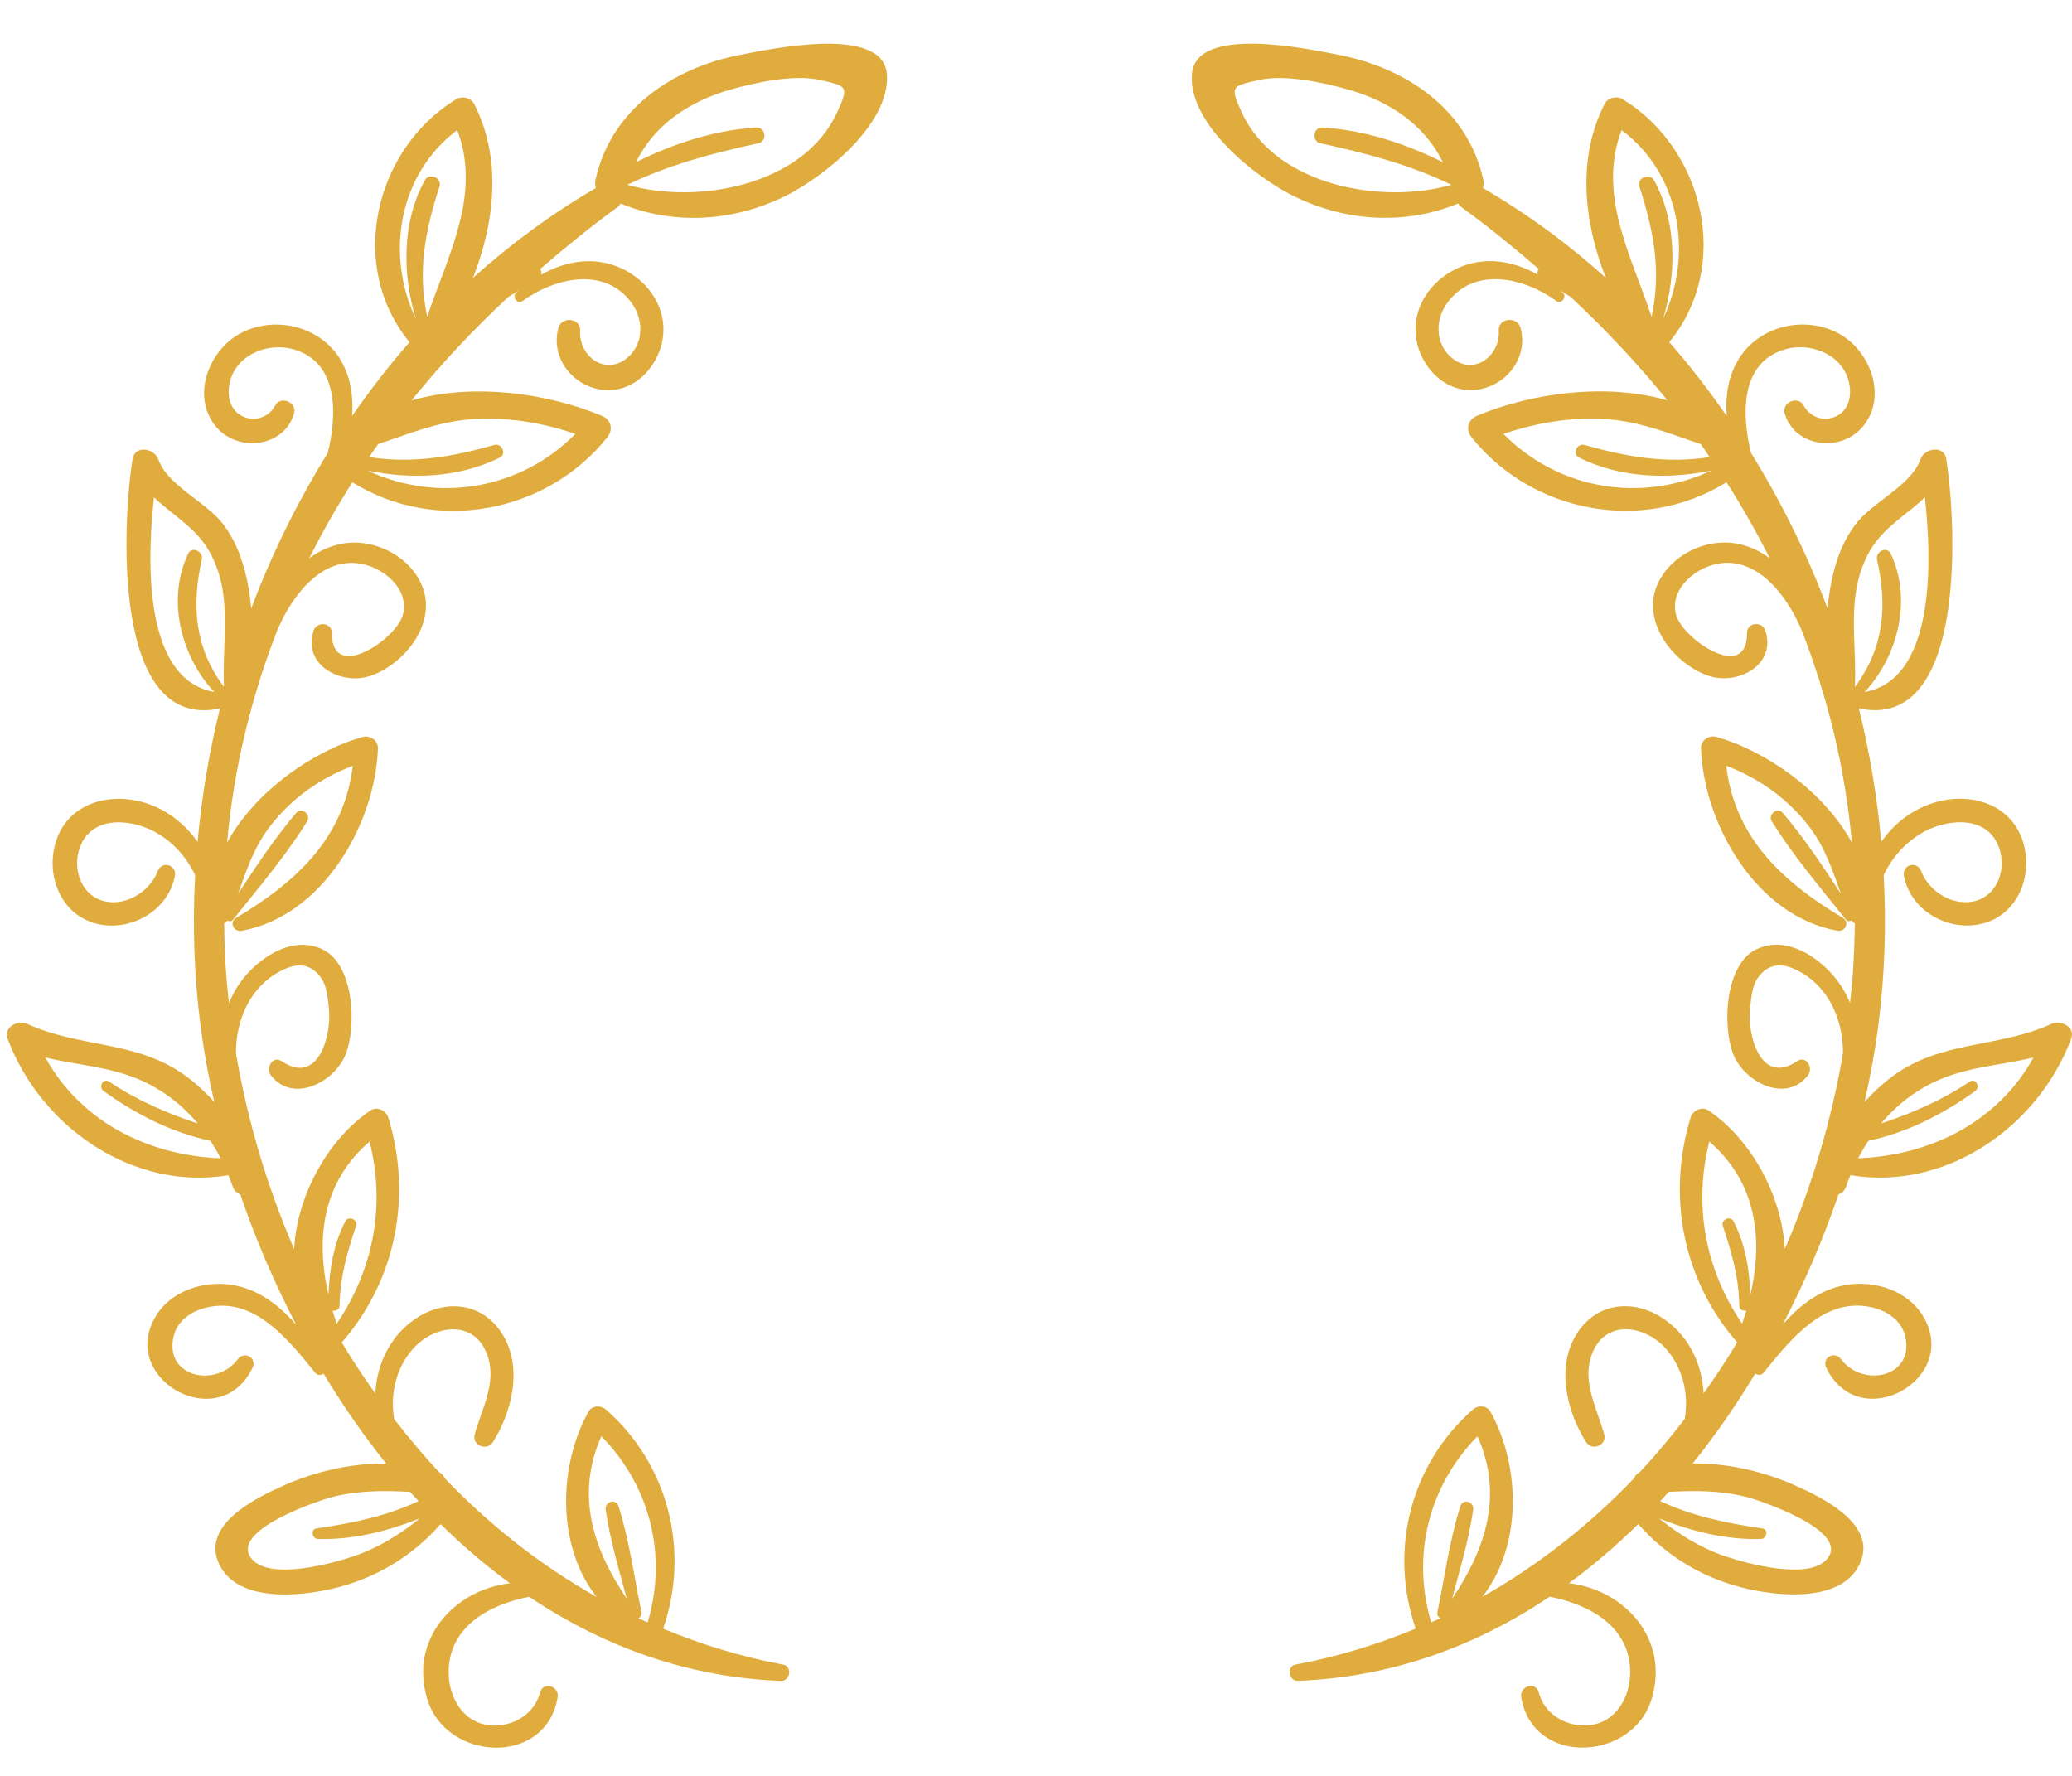 <?xml version="1.0" encoding="utf-8"?>
<!-- Generator: Adobe Illustrator 16.0.0, SVG Export Plug-In . SVG Version: 6.00 Build 0)  -->
<!DOCTYPE svg PUBLIC "-//W3C//DTD SVG 1.1//EN" "http://www.w3.org/Graphics/SVG/1.1/DTD/svg11.dtd">
<svg version="1.1" id="Слой_1" xmlns="http://www.w3.org/2000/svg" xmlns:xlink="http://www.w3.org/1999/xlink" x="0px" y="0px"
	 width="112px" height="96px" viewBox="0 0 112 96" enable-background="new 0 0 112 96" xml:space="preserve">
<path fill="#DFAC3D" d="M33.554,11.005c2.846,1.17,6.005,0.98,8.786-0.353c2.109-1.011,5.771-3.904,5.602-6.614
	c-0.171-2.71-6.268-1.394-7.916-1.077c-3.669,0.706-7.012,2.963-7.838,6.769c-0.035,0.162-0.017,0.306,0.021,0.437
	c-2.39,1.388-4.608,3.022-6.643,4.855c1.196-3.042,1.562-6.472,0.062-9.407c-0.172-0.336-0.657-0.445-0.969-0.253
	c-4.424,2.707-5.911,9.021-2.521,13.135c-1.114,1.266-2.144,2.605-3.108,3.993c0.079-1.043-0.064-2.083-0.604-3.007
	c-1.07-1.832-3.521-2.45-5.386-1.486c-1.756,0.907-2.745,3.443-1.344,5.089c1.185,1.394,3.669,1.088,4.199-0.73
	c0.176-0.601-0.718-0.994-1.021-0.431c-0.31,0.577-0.988,0.86-1.615,0.64c-0.843-0.297-1.04-1.199-0.807-2.011
	c0.411-1.439,2.094-2.065,3.448-1.662c2.394,0.713,2.34,3.496,1.814,5.602c-1.643,2.651-3.032,5.469-4.133,8.396
	c-0.068-0.736-0.188-1.455-0.367-2.113c-0.235-0.865-0.589-1.685-1.125-2.407c-0.923-1.245-3.006-2.076-3.539-3.552
	c-0.214-0.594-1.263-0.768-1.386,0c-0.514,3.215-1.208,14.743,4.727,13.479c-0.59,2.374-0.989,4.789-1.211,7.214
	c-0.61-0.87-1.447-1.579-2.488-1.989c-2.061-0.813-4.595-0.197-5.217,2.133c-0.473,1.768,0.355,3.785,2.214,4.27
	c1.845,0.48,3.912-0.687,4.264-2.574c0.114-0.614-0.709-0.835-0.929-0.256c-0.424,1.121-1.792,1.961-2.993,1.593
	c-1.279-0.392-1.668-1.974-1.122-3.098c0.761-1.565,2.869-1.287,4.127-0.528c0.892,0.537,1.58,1.329,2.012,2.249
	c-0.143,2.703-0.059,5.408,0.283,8.072c0.177,1.376,0.43,2.775,0.749,4.183c-0.449-0.499-0.945-0.962-1.496-1.371
	c-2.646-1.97-5.74-1.527-8.608-2.844c-0.507-0.23-1.306,0.165-1.06,0.815c1.801,4.777,6.783,8.226,11.929,7.364
	c0.083,0.206,0.168,0.41,0.241,0.623c0.076,0.225,0.229,0.35,0.403,0.408c0.813,2.393,1.828,4.759,3.016,7.04
	c-0.837-0.946-1.82-1.741-3.066-2.063c-1.584-0.409-3.538,0.095-4.459,1.518c-2.211,3.419,3.351,6.616,5.169,2.89
	c0.265-0.544-0.446-0.94-0.798-0.467C11.7,75.029,8.9,74.477,9.376,72.276c0.251-1.159,1.488-1.686,2.597-1.694
	c2.193-0.017,3.81,2.092,5.069,3.63c0.125,0.151,0.31,0.136,0.449,0.045c1.025,1.696,2.151,3.329,3.382,4.859
	c-1.909-0.025-3.863,0.44-5.55,1.191c-1.511,0.672-4.533,2.156-3.449,4.301c1.008,1.994,4.215,1.684,5.945,1.307
	c2.357-0.515,4.436-1.738,5.997-3.527c1.179,1.164,2.431,2.236,3.748,3.2c-2.956,0.339-5.48,2.986-4.462,6.28
	c1.036,3.353,6.409,3.635,7.04-0.114c0.103-0.61-0.784-0.885-0.947-0.261c-0.312,1.191-1.521,1.896-2.732,1.771
	c-1.456-0.152-2.217-1.531-2.211-2.884c0.01-2.45,2.19-3.644,4.352-4.063c3.986,2.676,8.55,4.36,13.615,4.547
	c0.496,0.019,0.622-0.787,0.119-0.88c-2.278-0.42-4.436-1.093-6.493-1.941c1.453-4.192,0.305-8.864-3.085-11.841
	c-0.287-0.252-0.757-0.239-0.958,0.123c-1.635,2.947-1.712,7.273,0.45,10.001c-3.052-1.719-5.803-3.897-8.219-6.422
	c-0.053-0.137-0.151-0.252-0.297-0.321c-0.855-0.914-1.659-1.878-2.428-2.871c-0.235-1.34,0.102-2.786,1.035-3.821
	c1.171-1.298,3.345-1.591,4.019,0.418c0.487,1.45-0.325,2.863-0.702,4.229c-0.166,0.598,0.663,0.929,0.986,0.415
	c1.06-1.687,1.627-4.112,0.469-5.896c-1.032-1.59-2.902-1.842-4.476-0.885c-1.489,0.905-2.272,2.511-2.352,4.157
	c-0.635-0.896-1.248-1.811-1.813-2.76c2.924-3.356,3.817-7.881,2.518-12.147c-0.116-0.382-0.602-0.638-0.965-0.393
	c-2.28,1.542-3.969,4.558-4.128,7.492c-1.466-3.381-2.524-6.954-3.146-10.59c-0.004-1.748,0.727-3.509,2.315-4.389
	c0.743-0.412,1.466-0.546,2.078,0.064c0.525,0.525,0.554,1.202,0.632,1.921c0.157,1.436-0.577,4.173-2.541,2.843
	c-0.499-0.337-0.899,0.366-0.59,0.764c1.195,1.543,3.45,0.355,4.038-1.142c0.598-1.525,0.458-4.85-1.251-5.672
	c-1.75-0.841-3.73,0.634-4.625,2.052c-0.17,0.271-0.309,0.554-0.433,0.843c-0.048-0.438-0.097-0.876-0.132-1.314
	c-0.08-1.005-0.116-1.998-0.128-2.982c0.074-0.031,0.127-0.093,0.17-0.162c0.101,0.057,0.222,0.068,0.307-0.038
	c1.374-1.72,2.854-3.453,4.013-5.326c0.22-0.356-0.309-0.785-0.59-0.455c-1.156,1.354-2.163,2.876-3.149,4.378
	c0.464-1.299,0.874-2.567,1.792-3.731c1.167-1.477,2.68-2.532,4.41-3.187c-0.468,3.871-3,6.247-6.31,8.223
	c-0.387,0.23-0.119,0.77,0.293,0.695c4.38-0.786,7.225-5.743,7.377-9.862c0.016-0.418-0.423-0.727-0.813-0.618
	c-2.673,0.74-5.831,2.941-7.341,5.712c0.361-4.024,1.304-7.852,2.712-11.477c0.814-1.926,2.528-4.188,4.827-3.525
	c1.12,0.323,2.304,1.405,1.965,2.685c-0.347,1.314-3.861,3.704-3.836,0.996c0.006-0.584-0.818-0.666-0.993-0.134
	c-0.614,1.873,1.528,2.993,3.114,2.428c1.836-0.654,3.558-2.845,2.761-4.824c-0.692-1.724-2.794-2.708-4.572-2.257
	c-0.58,0.146-1.093,0.404-1.542,0.742c0.709-1.406,1.484-2.78,2.337-4.11c4.496,2.789,10.475,1.689,13.775-2.427
	c0.355-0.442,0.204-0.963-0.311-1.177c-2.936-1.22-6.937-1.78-10.268-0.824c1.59-1.964,3.34-3.827,5.225-5.586
	c0.03-0.019,0.061-0.04,0.091-0.059c0.163-0.097,0.322-0.195,0.483-0.292c-0.049,0.043-0.102,0.082-0.15,0.125
	c-0.234,0.213,0.081,0.638,0.344,0.447c1.732-1.263,4.481-1.924,5.938,0.144c0.655,0.931,0.614,2.275-0.365,2.994
	c-1.188,0.874-2.542-0.233-2.451-1.542c0.047-0.681-0.998-0.797-1.173-0.159c-0.434,1.578,0.707,3.108,2.31,3.346
	c1.718,0.256,3.133-1.225,3.338-2.844c0.22-1.734-0.97-3.266-2.56-3.844c-1.4-0.509-2.805-0.212-4.027,0.479
	c0.042-0.111,0.02-0.226-0.048-0.312c1.337-1.154,2.711-2.276,4.163-3.329C33.443,11.149,33.503,11.079,33.554,11.005z
	 M40.895,6.891c-2.274,0.141-4.476,0.863-6.516,1.877c0.988-2.019,2.866-3.29,5.12-3.929c1.325-0.375,3.405-0.833,4.803-0.519
	c1.497,0.335,1.599,0.331,0.95,1.749c-1.832,4.001-7.605,4.998-11.339,3.92c2.278-1.1,4.605-1.705,7.097-2.249
	C41.482,7.639,41.384,6.86,40.895,6.891z M32.506,77.641c2.64,2.681,3.581,6.445,2.505,10.058c-0.162-0.071-0.328-0.136-0.488-0.21
	c0.001-0.006-0.001-0.014,0-0.021c0.102-0.057,0.183-0.155,0.153-0.304c-0.391-1.896-0.655-3.885-1.238-5.731
	c-0.144-0.454-0.761-0.258-0.696,0.192c0.235,1.612,0.712,3.217,1.141,4.803C32.042,83.706,31.103,80.797,32.506,77.641z
	 M22.164,80.646c0.151,0.17,0.31,0.334,0.464,0.501c-1.79,0.83-3.587,1.19-5.525,1.478c-0.333,0.05-0.235,0.558,0.077,0.567
	c1.88,0.063,3.775-0.418,5.517-1.113c-1.072,0.864-2.229,1.585-3.563,2.043c-1.117,0.383-4.502,1.321-5.507,0.17
	c-1.362-1.56,3.777-3.229,4.314-3.364C19.388,80.563,20.748,80.572,22.164,80.646z M19.975,61.712
	c0.874,3.438,0.22,6.907-1.773,9.843c-0.082-0.237-0.156-0.474-0.226-0.712c0.173,0.04,0.375-0.041,0.379-0.271
	c0.021-1.532,0.415-2.87,0.891-4.307c0.113-0.339-0.415-0.564-0.581-0.245c-0.628,1.217-0.865,2.615-0.908,3.984
	C17.051,66.957,17.422,63.904,19.975,61.712z M2.452,57.166c1.654,0.399,3.372,0.489,4.968,1.148
	c1.323,0.549,2.406,1.387,3.271,2.42C9,60.17,7.4,59.478,5.897,58.471c-0.318-0.212-0.599,0.29-0.296,0.508
	c1.738,1.251,3.671,2.242,5.775,2.692c0.198,0.305,0.386,0.617,0.553,0.945C7.978,62.462,4.358,60.619,2.452,57.166z M12.107,37.133
	c-1.56-2.082-1.772-4.332-1.198-6.889c0.095-0.425-0.532-0.746-0.739-0.313c-1.167,2.455-0.406,5.528,1.409,7.475
	c-3.732-0.655-3.674-6.773-3.255-10.519c0.989,0.948,2.253,1.621,2.984,2.909C12.632,32.134,11.99,34.644,12.107,37.133z
	 M25.692,22.65c1.869-0.098,3.664,0.214,5.409,0.806c-2.937,2.983-7.386,3.768-11.223,1.988c2.389,0.476,4.921,0.386,7.136-0.705
	c0.385-0.19,0.114-0.801-0.29-0.687c-2.282,0.648-4.437,1.022-6.77,0.656c0.163-0.234,0.321-0.471,0.488-0.704
	C22.179,23.431,23.759,22.751,25.692,22.65z M23.094,17.121c-0.536-2.487-0.11-4.644,0.66-7.042c0.15-0.467-0.556-0.763-0.792-0.333
	c-1.24,2.252-1.219,5.065-0.487,7.487c-1.662-3.508-0.912-7.837,2.242-10.202C26.037,10.508,24.216,13.78,23.094,17.121z"/>
<path fill="#DFAC3D" d="M79.012,11.209c1.45,1.052,2.825,2.174,4.161,3.329c-0.066,0.085-0.089,0.201-0.047,0.312
	c-1.223-0.691-2.626-0.988-4.026-0.479c-1.59,0.578-2.779,2.11-2.56,3.844c0.204,1.62,1.619,3.101,3.338,2.844
	c1.604-0.238,2.742-1.769,2.311-3.346c-0.176-0.638-1.221-0.522-1.174,0.159c0.091,1.309-1.263,2.417-2.452,1.542
	c-0.977-0.719-1.019-2.063-0.364-2.994c1.458-2.068,4.206-1.407,5.938-0.144c0.264,0.191,0.579-0.233,0.346-0.447
	c-0.049-0.043-0.102-0.082-0.152-0.125c0.162,0.098,0.321,0.196,0.484,0.292c0.029,0.019,0.06,0.041,0.091,0.059
	c1.885,1.76,3.634,3.622,5.224,5.586c-3.33-0.957-7.332-0.396-10.268,0.824c-0.514,0.214-0.666,0.735-0.311,1.177
	c3.301,4.117,9.28,5.216,13.775,2.427c0.854,1.331,1.629,2.705,2.337,4.11c-0.448-0.338-0.96-0.596-1.54-0.742
	c-1.778-0.451-3.88,0.534-4.573,2.257c-0.795,1.979,0.926,4.17,2.762,4.824c1.586,0.565,3.729-0.556,3.113-2.428
	c-0.174-0.532-0.998-0.451-0.992,0.134c0.024,2.708-3.489,0.318-3.836-0.996c-0.339-1.28,0.845-2.362,1.965-2.685
	c2.3-0.663,4.013,1.599,4.826,3.525c1.409,3.625,2.352,7.453,2.713,11.477c-1.512-2.771-4.668-4.972-7.342-5.712
	c-0.39-0.109-0.828,0.2-0.813,0.618c0.153,4.12,2.997,9.076,7.378,9.862c0.411,0.074,0.68-0.465,0.293-0.695
	c-3.31-1.976-5.842-4.352-6.31-8.223c1.729,0.655,3.242,1.71,4.409,3.187c0.919,1.164,1.328,2.432,1.792,3.731
	c-0.986-1.502-1.993-3.024-3.149-4.378c-0.28-0.33-0.81,0.099-0.59,0.455c1.159,1.873,2.64,3.606,4.015,5.326
	c0.084,0.106,0.207,0.095,0.307,0.038c0.043,0.069,0.096,0.131,0.17,0.162c-0.013,0.984-0.049,1.978-0.128,2.982
	c-0.035,0.438-0.084,0.877-0.132,1.314c-0.124-0.289-0.263-0.572-0.434-0.843c-0.896-1.418-2.875-2.893-4.626-2.052
	c-1.708,0.822-1.848,4.146-1.25,5.672c0.587,1.497,2.842,2.685,4.037,1.142c0.309-0.397-0.092-1.101-0.589-0.764
	c-1.964,1.33-2.698-1.407-2.54-2.843c0.078-0.719,0.106-1.396,0.631-1.921c0.612-0.61,1.336-0.477,2.078-0.064
	c1.589,0.88,2.318,2.641,2.314,4.389c-0.621,3.636-1.68,7.209-3.146,10.59c-0.159-2.935-1.848-5.95-4.128-7.492
	c-0.362-0.245-0.849,0.011-0.965,0.393c-1.299,4.267-0.406,8.791,2.518,12.147c-0.564,0.949-1.177,1.864-1.813,2.76
	c-0.08-1.646-0.863-3.252-2.353-4.157c-1.573-0.957-3.444-0.705-4.476,0.885c-1.159,1.784-0.591,4.21,0.469,5.896
	c0.324,0.514,1.151,0.183,0.985-0.415c-0.377-1.365-1.188-2.778-0.701-4.229c0.674-2.009,2.848-1.716,4.019-0.418
	c0.932,1.035,1.271,2.481,1.035,3.821c-0.77,0.993-1.573,1.957-2.429,2.871c-0.146,0.069-0.245,0.185-0.297,0.321
	c-2.418,2.524-5.168,4.703-8.22,6.422c2.162-2.728,2.084-7.054,0.449-10.001c-0.2-0.362-0.671-0.375-0.958-0.123
	c-3.391,2.977-4.539,7.648-3.087,11.841c-2.055,0.849-4.213,1.521-6.491,1.941c-0.503,0.093-0.377,0.898,0.119,0.88
	c5.064-0.187,9.628-1.871,13.614-4.547c2.161,0.419,4.342,1.612,4.352,4.063c0.007,1.353-0.756,2.731-2.21,2.884
	c-1.213,0.126-2.421-0.579-2.732-1.771c-0.163-0.624-1.05-0.35-0.948,0.261c0.631,3.749,6.004,3.467,7.041,0.114
	c1.018-3.294-1.507-5.941-4.462-6.28c1.316-0.964,2.568-2.036,3.747-3.2c1.562,1.789,3.64,3.013,5.997,3.527
	c1.729,0.377,4.937,0.688,5.944-1.307c1.084-2.145-1.938-3.629-3.448-4.301c-1.688-0.751-3.643-1.217-5.551-1.191
	c1.231-1.53,2.356-3.163,3.382-4.859c0.14,0.091,0.324,0.106,0.448-0.045c1.26-1.538,2.876-3.646,5.07-3.63
	c1.108,0.009,2.346,0.535,2.597,1.694c0.477,2.2-2.324,2.753-3.475,1.204c-0.354-0.474-1.064-0.077-0.8,0.467
	c1.819,3.727,7.382,0.529,5.17-2.89c-0.92-1.423-2.875-1.927-4.459-1.518c-1.246,0.321-2.229,1.116-3.065,2.063
	c1.188-2.281,2.202-4.647,3.016-7.04c0.173-0.059,0.327-0.184,0.403-0.408c0.072-0.213,0.158-0.417,0.24-0.623
	c5.146,0.861,10.128-2.587,11.929-7.364c0.246-0.65-0.553-1.046-1.06-0.815c-2.868,1.316-5.963,0.874-8.609,2.844
	c-0.549,0.409-1.045,0.872-1.494,1.371c0.318-1.407,0.572-2.807,0.748-4.183c0.343-2.664,0.427-5.369,0.283-8.072
	c0.433-0.92,1.12-1.712,2.012-2.249c1.259-0.758,3.366-1.037,4.127,0.528c0.546,1.124,0.157,2.706-1.122,3.098
	c-1.2,0.368-2.568-0.472-2.993-1.593c-0.22-0.579-1.042-0.357-0.928,0.256c0.351,1.887,2.418,3.054,4.263,2.574
	c1.859-0.484,2.687-2.501,2.214-4.27c-0.623-2.33-3.156-2.945-5.218-2.133c-1.039,0.41-1.877,1.12-2.487,1.989
	c-0.223-2.425-0.622-4.84-1.211-7.214c5.936,1.263,5.24-10.265,4.727-13.479c-0.123-0.768-1.172-0.594-1.387,0
	c-0.532,1.476-2.615,2.307-3.538,3.552c-0.536,0.722-0.891,1.542-1.125,2.407c-0.179,0.659-0.299,1.377-0.367,2.113
	c-1.102-2.928-2.491-5.746-4.134-8.396c-0.526-2.106-0.58-4.889,1.814-5.602c1.354-0.403,3.037,0.222,3.448,1.662
	c0.231,0.812,0.036,1.714-0.807,2.011c-0.627,0.22-1.306-0.063-1.615-0.64c-0.302-0.563-1.196-0.17-1.021,0.431
	c0.53,1.818,3.015,2.124,4.199,0.73c1.4-1.646,0.411-4.182-1.344-5.089c-1.866-0.964-4.316-0.346-5.387,1.486
	c-0.54,0.924-0.684,1.964-0.604,3.007c-0.965-1.388-1.995-2.727-3.108-3.993c3.39-4.114,1.902-10.428-2.521-13.135
	c-0.313-0.191-0.797-0.083-0.969,0.253c-1.5,2.935-1.134,6.366,0.062,9.407c-2.033-1.833-4.252-3.467-6.642-4.855
	c0.038-0.131,0.056-0.275,0.021-0.437c-0.826-3.805-4.17-6.063-7.838-6.769c-1.649-0.317-7.747-1.633-7.916,1.077
	c-0.168,2.71,3.493,5.603,5.603,6.614c2.78,1.333,5.939,1.523,8.785,0.353C78.867,11.079,78.927,11.149,79.012,11.209z
	 M71.361,7.741c2.491,0.544,4.818,1.149,7.097,2.249c-3.733,1.077-9.508,0.081-11.34-3.92c-0.648-1.418-0.546-1.414,0.951-1.749
	c1.396-0.313,3.479,0.144,4.803,0.519c2.255,0.639,4.131,1.91,5.12,3.929c-2.039-1.014-4.241-1.737-6.516-1.877
	C70.986,6.86,70.889,7.639,71.361,7.741z M78.489,86.427c0.429-1.586,0.906-3.19,1.141-4.803c0.066-0.45-0.553-0.646-0.695-0.192
	c-0.585,1.847-0.849,3.835-1.239,5.731c-0.029,0.148,0.051,0.247,0.153,0.304c0.001,0.008-0.001,0.016-0.001,0.021
	c-0.159,0.074-0.325,0.139-0.487,0.21c-1.076-3.612-0.135-7.377,2.505-10.058C81.268,80.797,80.328,83.706,78.489,86.427z
	 M94.431,80.928c0.536,0.135,5.677,1.805,4.314,3.364c-1.005,1.151-4.39,0.213-5.507-0.17c-1.335-0.458-2.491-1.179-3.563-2.043
	c1.74,0.695,3.637,1.176,5.517,1.113c0.313-0.01,0.41-0.518,0.077-0.567c-1.938-0.287-3.735-0.647-5.525-1.478
	c0.154-0.167,0.312-0.331,0.464-0.501C91.624,80.572,92.982,80.563,94.431,80.928z M94.613,70.004
	c-0.042-1.369-0.279-2.768-0.907-3.984c-0.165-0.319-0.693-0.094-0.581,0.245c0.476,1.437,0.87,2.774,0.891,4.307
	c0.003,0.23,0.205,0.312,0.379,0.271c-0.07,0.238-0.145,0.475-0.226,0.712c-1.993-2.936-2.646-6.404-1.773-9.843
	C94.948,63.904,95.32,66.957,94.613,70.004z M100.441,62.616c0.167-0.328,0.355-0.641,0.554-0.945
	c2.103-0.45,4.037-1.441,5.774-2.692c0.303-0.218,0.021-0.72-0.296-0.508c-1.503,1.007-3.102,1.699-4.793,2.264
	c0.864-1.033,1.946-1.871,3.27-2.42c1.596-0.659,3.314-0.749,4.968-1.148C108.014,60.619,104.393,62.462,100.441,62.616z
	 M101.063,29.797c0.731-1.289,1.995-1.961,2.984-2.909c0.419,3.746,0.478,9.864-3.255,10.519c1.815-1.947,2.575-5.02,1.409-7.475
	c-0.207-0.433-0.835-0.112-0.739,0.313c0.574,2.557,0.362,4.807-1.198,6.889C100.382,34.644,99.739,32.134,101.063,29.797z
	 M91.929,24.004c0.166,0.232,0.325,0.469,0.487,0.704c-2.333,0.367-4.486-0.007-6.769-0.656c-0.405-0.115-0.676,0.496-0.291,0.687
	c2.215,1.091,4.747,1.181,7.138,0.705c-3.838,1.78-8.287,0.996-11.225-1.988c1.745-0.592,3.541-0.903,5.409-0.806
	C88.612,22.751,90.191,23.431,91.929,24.004z M87.655,7.032c3.153,2.365,3.903,6.693,2.242,10.202
	c0.731-2.422,0.751-5.235-0.488-7.487c-0.236-0.43-0.942-0.134-0.792,0.333c0.77,2.397,1.195,4.555,0.659,7.042
	C88.154,13.78,86.334,10.508,87.655,7.032z"/>
</svg>
